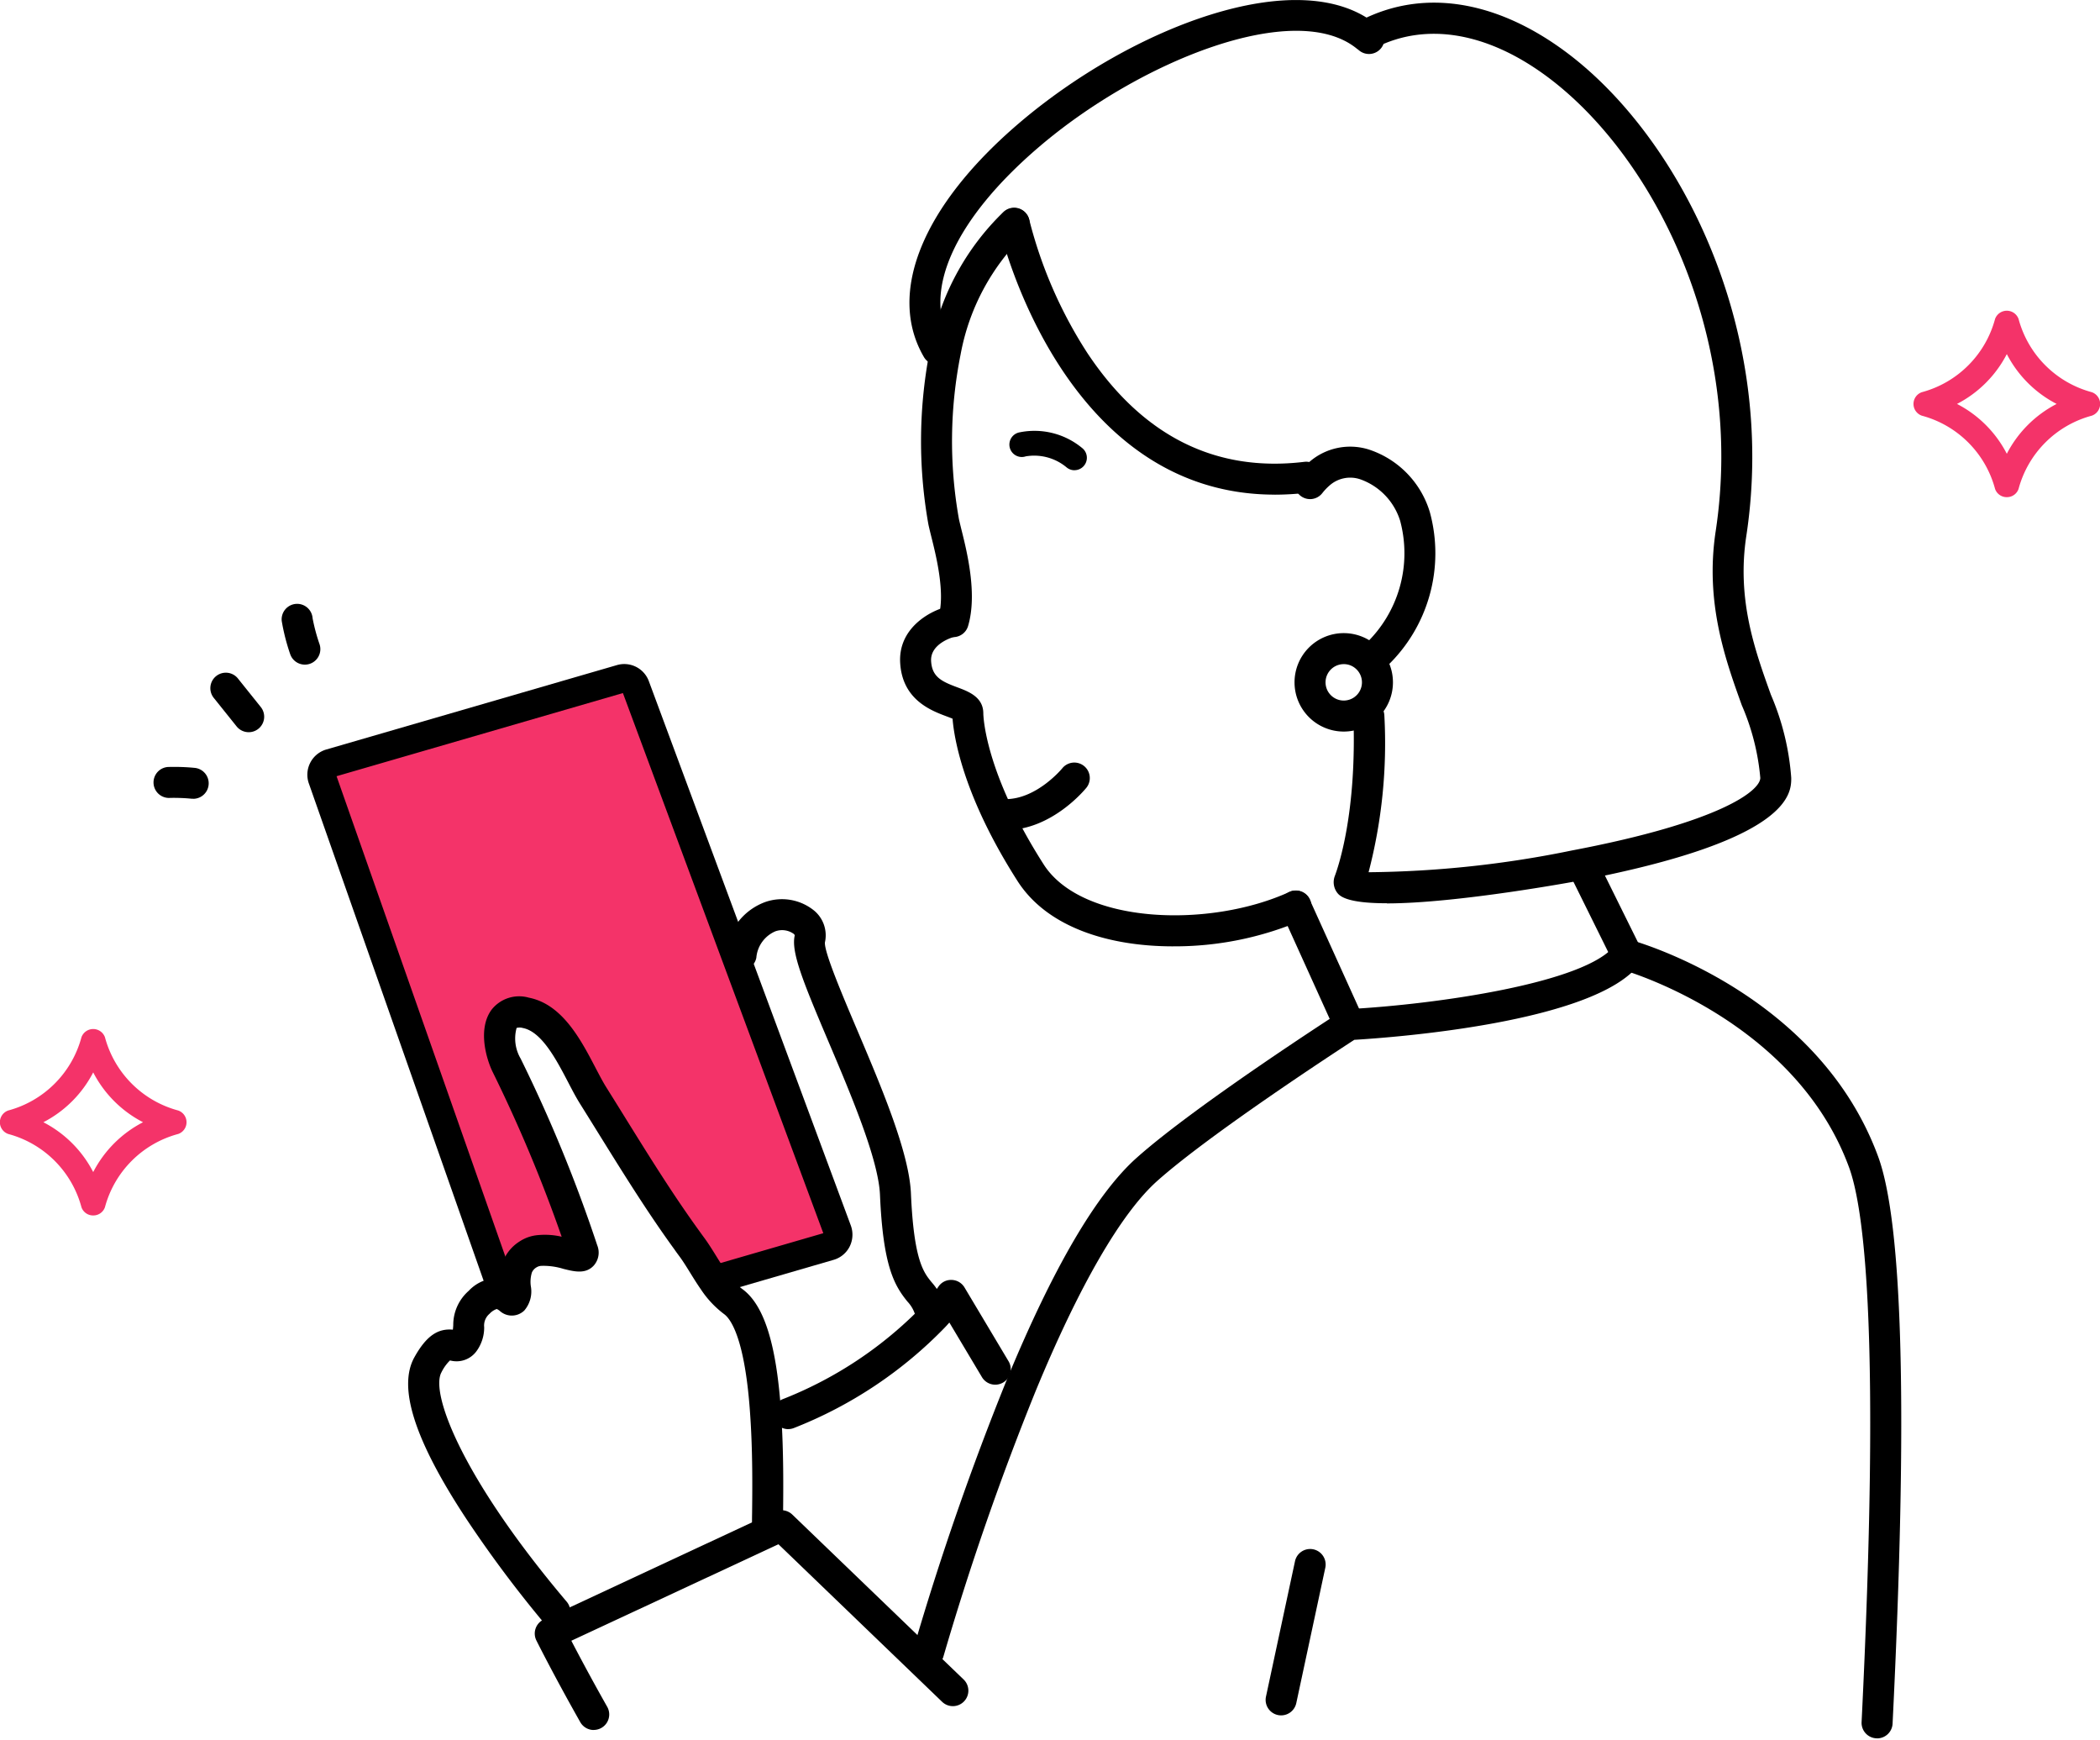 <svg xmlns="http://www.w3.org/2000/svg" xmlns:xlink="http://www.w3.org/1999/xlink" width="169" height="140.003" viewBox="0 0 169 140.003"><defs><style>.a{clip-path:url(#a);}.b{fill:#f43369;}</style><clipPath id="a"><rect width="140.646" height="140.003"/></clipPath></defs><g transform="translate(-364.646 -2030)"><g transform="translate(377 2030)"><g class="a"><path d="M451.455,256.158a3.96,3.96,0,1,1,3.96-3.959,3.959,3.959,0,0,1-3.96,3.959m0-5.425a1.465,1.465,0,1,0,.927.33,1.429,1.429,0,0,0-.927-.33" transform="translate(-355.67 -197.297)"/><path d="M52.123,241.737a1.248,1.248,0,0,1-1.184-.856,16.6,16.6,0,0,1-.676-2.655,1.247,1.247,0,1,1,2.484-.218,14.977,14.977,0,0,0,.561,2.092,1.248,1.248,0,0,1-.794,1.575,1.268,1.268,0,0,1-.391.062" transform="translate(-39.944 -188.261)"/><path d="M25.472,268.648a1.244,1.244,0,0,1-.974-.467l-1.815-2.265a1.247,1.247,0,1,1,1.946-1.558l1.815,2.265a1.247,1.247,0,0,1-.972,2.026" transform="translate(-17.811 -209.736)"/><path d="M3.193,303.2c-.037,0-.074,0-.111,0a14.822,14.822,0,0,0-1.734-.068,1.247,1.247,0,1,1-.2-2.486,16.988,16.988,0,0,1,2.157.07,1.247,1.247,0,0,1-.109,2.489" transform="translate(0 -238.934)"/><path d="M329.1,304.349h-.079a1.247,1.247,0,0,1,.015-2.494c.017,0,.042,0,.063,0,2.517,0,4.551-2.472,4.571-2.5a1.247,1.247,0,0,1,1.944,1.561c-.113.141-2.79,3.43-6.516,3.43" transform="translate(-260.52 -237.558)"/><path d="M154.256,609.805a1.246,1.246,0,0,1-1.086-.633c-2.175-3.845-3.519-6.545-3.532-6.572a1.245,1.245,0,0,1,.586-1.683l18.612-8.678a1.253,1.253,0,0,1,1.394.23l13.776,13.258a1.247,1.247,0,1,1-1.732,1.794l-13.155-12.66-.221.1-16.447,7.662c.584,1.124,1.583,3.009,2.888,5.317a1.247,1.247,0,0,1-1.084,1.86" transform="translate(-118.826 -470.61)"/><path d="M437.372,620.714a1.268,1.268,0,0,1-.262-.027,1.247,1.247,0,0,1-.958-1.481l2.335-10.892a1.247,1.247,0,1,1,2.439.522l-2.335,10.892a1.248,1.248,0,0,1-1.219.986" transform="translate(-346.625 -482.696)"/><path d="M593.11,432.617c-.021,0-.042,0-.062,0a1.246,1.246,0,0,1-1.183-1.306c1.506-30.517.281-41.121-1.013-44.643-4.376-11.909-18.066-15.836-18.2-15.875a1.247,1.247,0,1,1,.668-2.4c.613.171,15.064,4.321,19.877,17.417,2,5.439,2.388,20.789,1.162,45.626a1.246,1.246,0,0,1-1.244,1.186" transform="translate(-454.405 -292.753)"/><path d="M559.424,343.446a1.246,1.246,0,0,1-1.118-.694l-3.5-7.072a1.247,1.247,0,1,1,2.234-1.107l3.5,7.071a1.247,1.247,0,0,1-1.116,1.8" transform="translate(-440.848 -265.364)"/><path d="M447.379,361.211a1.247,1.247,0,0,1-1.137-.732l-4.319-9.536a1.247,1.247,0,1,1,2.272-1.029l4.319,9.536a1.247,1.247,0,0,1-1.135,1.761" transform="translate(-351.145 -277.523)"/><path d="M299.1,426.941a1.21,1.21,0,0,1-.341-.048,1.245,1.245,0,0,1-.859-1.539,227.243,227.243,0,0,1,7.507-21.611c3.7-8.956,7.208-14.954,10.437-17.83,4.706-4.2,15.965-11.46,16.442-11.767a1.243,1.243,0,0,1,.608-.2c7.06-.379,19.118-2.1,21.42-5.118a1.247,1.247,0,1,1,1.981,1.514c-3.592,4.7-19.82,5.889-22.933,6.075-1.779,1.155-11.694,7.641-15.859,11.354-2.9,2.587-6.289,8.437-9.791,16.92a224.746,224.746,0,0,0-7.414,21.34,1.245,1.245,0,0,1-1.2.907" transform="translate(-236.727 -292.753)"/><path class="b" d="M373.8,2175.8l-15-42,25.2-7.133,16.667,45.067-9.933,3.133s-11.933-18.467-13.2-20.267-6.067-3-3.733,3.134,4.6,10.267,5.933,13.2-2.867,1-4.4,1.733S373.8,2175.8,373.8,2175.8Z" transform="translate(-345.354 -2072)"/><path d="M111.66,441.505a1.244,1.244,0,0,1-.953-.441,96.207,96.207,0,0,1-6.18-8.289c-4.157-6.318-5.522-10.568-4.171-12.992.935-1.675,1.856-2.338,3.095-2.219.013-.084.022-.2.032-.359a3.647,3.647,0,0,1,1.243-2.765,3.232,3.232,0,0,1,2.492-1.025,3.871,3.871,0,0,1,.308-1.446,3.358,3.358,0,0,1,1.29-1.5,3.157,3.157,0,0,1,1.506-.516,5.924,5.924,0,0,1,1.886.132,117.451,117.451,0,0,0-5.538-13.224c-.536-1.077-1.248-3.535-.08-5.071a2.824,2.824,0,0,1,2.973-.94c2.694.526,4.182,3.371,5.376,5.657.3.573.583,1.114.843,1.53q.766,1.223,1.532,2.461c1.909,3.075,3.884,6.255,6.007,9.176.1.139.18.252.26.36l.077.105c.352.474.685,1.012,1.007,1.532.256.413.517.834.8,1.235a5.72,5.72,0,0,0,1.237,1.356c1.8,1.273,2.809,4.484,3.173,10.108.2,3.014.172,5.991.152,7.962,0,.458-.009.851-.009,1.166a1.247,1.247,0,1,1-2.494,0c0-.321,0-.725.009-1.192.021-1.931.051-4.851-.146-7.771-.412-6.371-1.618-7.879-2.118-8.232a7.965,7.965,0,0,1-1.846-1.965c-.31-.445-.594-.9-.873-1.353-.31-.5-.6-.97-.9-1.368l-.078-.105c-.094-.129-.194-.264-.286-.4-2.16-2.968-4.157-6.187-6.091-9.3q-.762-1.23-1.528-2.455c-.312-.5-.616-1.081-.938-1.7-.947-1.813-2.125-4.068-3.641-4.364a.948.948,0,0,0-.507-.006,3.2,3.2,0,0,0,.325,2.466,117.535,117.535,0,0,1,6.164,15.02,1.568,1.568,0,0,1-.283,1.636c-.655.705-1.559.481-2.427.266a5.431,5.431,0,0,0-1.776-.246.788.788,0,0,0-.388.113.9.9,0,0,0-.383.418,2.566,2.566,0,0,0-.089,1.095,2.35,2.35,0,0,1-.525,1.969,1.441,1.441,0,0,1-1.991.012,1.346,1.346,0,0,0-.222-.136,1.4,1.4,0,0,0-.581.384,1.237,1.237,0,0,0-.433,1.082,3.229,3.229,0,0,1-.634,1.949,1.985,1.985,0,0,1-2.047.74l-.074-.014a3.469,3.469,0,0,0-.683.954c-.913,1.64,1.609,8.451,10.078,18.456a1.247,1.247,0,0,1-.951,2.052" transform="translate(-79.361 -310.579)"/><path d="M240.806,386.887a1.248,1.248,0,0,1-1.194-.891,2.709,2.709,0,0,0-.622-1.065c-1.063-1.308-1.963-2.858-2.21-8.6-.127-2.85-2.351-8.091-4.139-12.3-2.051-4.831-3.024-7.213-2.724-8.544,0-.022.013-.057-.083-.143a1.606,1.606,0,0,0-1.48-.2,2.538,2.538,0,0,0-1.524,2.127,1.246,1.246,0,1,1-2.445-.487,4.866,4.866,0,0,1,3.188-4.009,4.1,4.1,0,0,1,3.938.724,2.591,2.591,0,0,1,.838,2.537c-.061.781,1.407,4.241,2.587,7.02,1.964,4.625,4.188,9.865,4.335,13.167.232,5.39,1.021,6.36,1.654,7.139A5.09,5.09,0,0,1,242,385.285a1.247,1.247,0,0,1-1.2,1.6" transform="translate(-178.317 -280.208)"/><path d="M244.075,513.823a1.247,1.247,0,0,1-.472-2.4,31.84,31.84,0,0,0,11.269-7.494,13.33,13.33,0,0,0,1.276-1.548,1.218,1.218,0,0,1,1.069-.564,1.245,1.245,0,0,1,1.045.606l3.53,5.914a1.247,1.247,0,1,1-2.141,1.278l-2.608-4.369q-.161.183-.347.381a34.386,34.386,0,0,1-12.15,8.1,1.242,1.242,0,0,1-.472.093" transform="translate(-192.996 -398.835)"/><path d="M93.476,310.969l-.639-2.2,9.018-2.618L85.727,262.691l-23.044,6.69L76.924,309.9l-2.151.8L60.462,269.99a2.114,2.114,0,0,1,1.389-2.756l23.4-6.794a2.108,2.108,0,0,1,2.568,1.307l16.252,43.791a2.138,2.138,0,0,1-.106,1.706,2.1,2.1,0,0,1-1.3,1.056Zm8.567-4.876s0,0,0,0ZM85.667,262.529s0,0,0,0Z" transform="translate(-47.952 -206.928)"/><path d="M454.068,193.155a1.247,1.247,0,0,1-.872-2.138,10.059,10.059,0,0,0,2.8-9.912,5.163,5.163,0,0,0-3.206-3.339,2.51,2.51,0,0,0-2.488.507,4.353,4.353,0,0,0-.574.608,1.246,1.246,0,1,1-1.948-1.554,6.676,6.676,0,0,1,.9-.951,5,5,0,0,1,4.82-1,7.6,7.6,0,0,1,4.886,5.033,12.552,12.552,0,0,1-3.448,12.39,1.24,1.24,0,0,1-.872.356" transform="translate(-355.671 -139.2)"/><path d="M353.648,104.519c-17.245,0-22.137-21.347-22.187-21.574a1.247,1.247,0,0,1,2.435-.535,35.939,35.939,0,0,0,4.664,10.7c4.439,6.687,10.316,9.636,17.469,8.77a1.247,1.247,0,0,1,.3,2.476,22.274,22.274,0,0,1-2.681.166" transform="translate(-263.417 -64.721)"/><path d="M341.169,171.958a1,1,0,0,1-.655-.245,4.069,4.069,0,0,0-3.268-.873,1,1,0,1,1-.491-1.933,6.019,6.019,0,0,1,5.073,1.3,1,1,0,0,1-.659,1.747" transform="translate(-267.05 -134.122)"/><path d="M314.736,265.092c-5.1,0-10.1-1.492-12.508-5.247-4.413-6.9-5.121-11.611-5.233-13.07-.142-.06-.324-.128-.472-.184-1.249-.466-3.574-1.334-3.745-4.314-.157-2.778,2.366-4.159,3.723-4.5a1.247,1.247,0,0,1,.617,2.416c-.087.023-1.93.534-1.85,1.944.074,1.29.857,1.646,2.127,2.12.871.325,2.062.77,2.074,2.068,0,.191.094,4.725,4.859,12.177,3.084,4.811,13.329,5.15,19.758,2.22a1.247,1.247,0,1,1,1.034,2.269,26.033,26.033,0,0,1-10.384,2.1" transform="translate(-232.69 -188.949)"/><path d="M303.62,115.976a1.247,1.247,0,0,1-1.2-1.6c.572-1.927-.181-4.927-.586-6.539-.121-.484-.213-.863-.249-1.093a38.138,38.138,0,0,1,.184-14.045,20.425,20.425,0,0,1,5.911-10.954,1.247,1.247,0,1,1,1.666,1.857,17.961,17.961,0,0,0-5.141,9.635,35.612,35.612,0,0,0-.156,13.118c.029.189.108.49.2.876.463,1.843,1.325,5.274.558,7.855a1.248,1.248,0,0,1-1.194.892" transform="translate(-239.254 -64.715)"/><path d="M298.689,29.348a1.246,1.246,0,0,1-1.077-.617c-2.992-5.118-.151-12.137,7.6-18.776,9.03-7.735,22.585-12.985,28.779-8,.076.054.153.116.228.179a1.247,1.247,0,1,1-1.6,1.913l-.078-.063c-.021-.016-.068-.049-.089-.065-4.94-4.026-17.466.952-25.618,7.935-6.761,5.791-9.4,11.631-7.07,15.624a1.247,1.247,0,0,1-1.075,1.876" transform="translate(-235.61 0)"/><path d="M467.081,73.489c-1.964,0-3.462-.212-3.944-.784a1.4,1.4,0,0,1-.247-1.4c.3-.794,1.768-5.111,1.5-12.829a1.246,1.246,0,0,1,1.2-1.29h.045a1.246,1.246,0,0,1,1.245,1.2,41.118,41.118,0,0,1-1.27,12.606,84.694,84.694,0,0,0,16.35-1.748c12-2.278,15.174-4.82,15.174-5.846a18.784,18.784,0,0,0-1.49-5.845c-1.324-3.681-2.971-8.263-2.1-14,2.4-15.809-5.109-30.441-13.771-36.725-4.738-3.438-9.563-4.215-13.581-2.191a1.247,1.247,0,0,1-1.122-2.227c4.894-2.466,10.635-1.614,16.168,2.4,9.273,6.726,17.325,22.323,14.772,39.118-.78,5.116.685,9.189,1.977,12.783a20.7,20.7,0,0,1,1.637,6.689c0,1.244,0,5.03-17.2,8.3-.129.024-9.674,1.8-15.344,1.8" transform="translate(-367.826 -0.813)"/></g></g><path class="b" d="M9,13.01A9.32,9.32,0,0,1,13.01,9,9.321,9.321,0,0,1,9,4.99,9.322,9.322,0,0,1,4.99,9,9.319,9.319,0,0,1,9,13.01M9,16.5a.986.986,0,0,1-.946-.663A8.337,8.337,0,0,0,2.164,9.946a1,1,0,0,1,0-1.891A8.339,8.339,0,0,0,8.054,2.163a1.006,1.006,0,0,1,1.891,0,8.34,8.34,0,0,0,5.891,5.892,1,1,0,0,1,0,1.891,8.338,8.338,0,0,0-5.891,5.891A.986.986,0,0,1,9,16.5Z" transform="translate(363.147 2111.294)"/><path class="b" d="M9,13.01A9.32,9.32,0,0,1,13.01,9,9.321,9.321,0,0,1,9,4.99,9.322,9.322,0,0,1,4.99,9,9.319,9.319,0,0,1,9,13.01M9,16.5a.986.986,0,0,1-.946-.663A8.337,8.337,0,0,0,2.164,9.946a1,1,0,0,1,0-1.891A8.339,8.339,0,0,0,8.054,2.163a1.006,1.006,0,0,1,1.891,0,8.34,8.34,0,0,0,5.891,5.892,1,1,0,0,1,0,1.891,8.338,8.338,0,0,0-5.891,5.891A.986.986,0,0,1,9,16.5Z" transform="translate(517.147 2053.5)"/></g></svg>